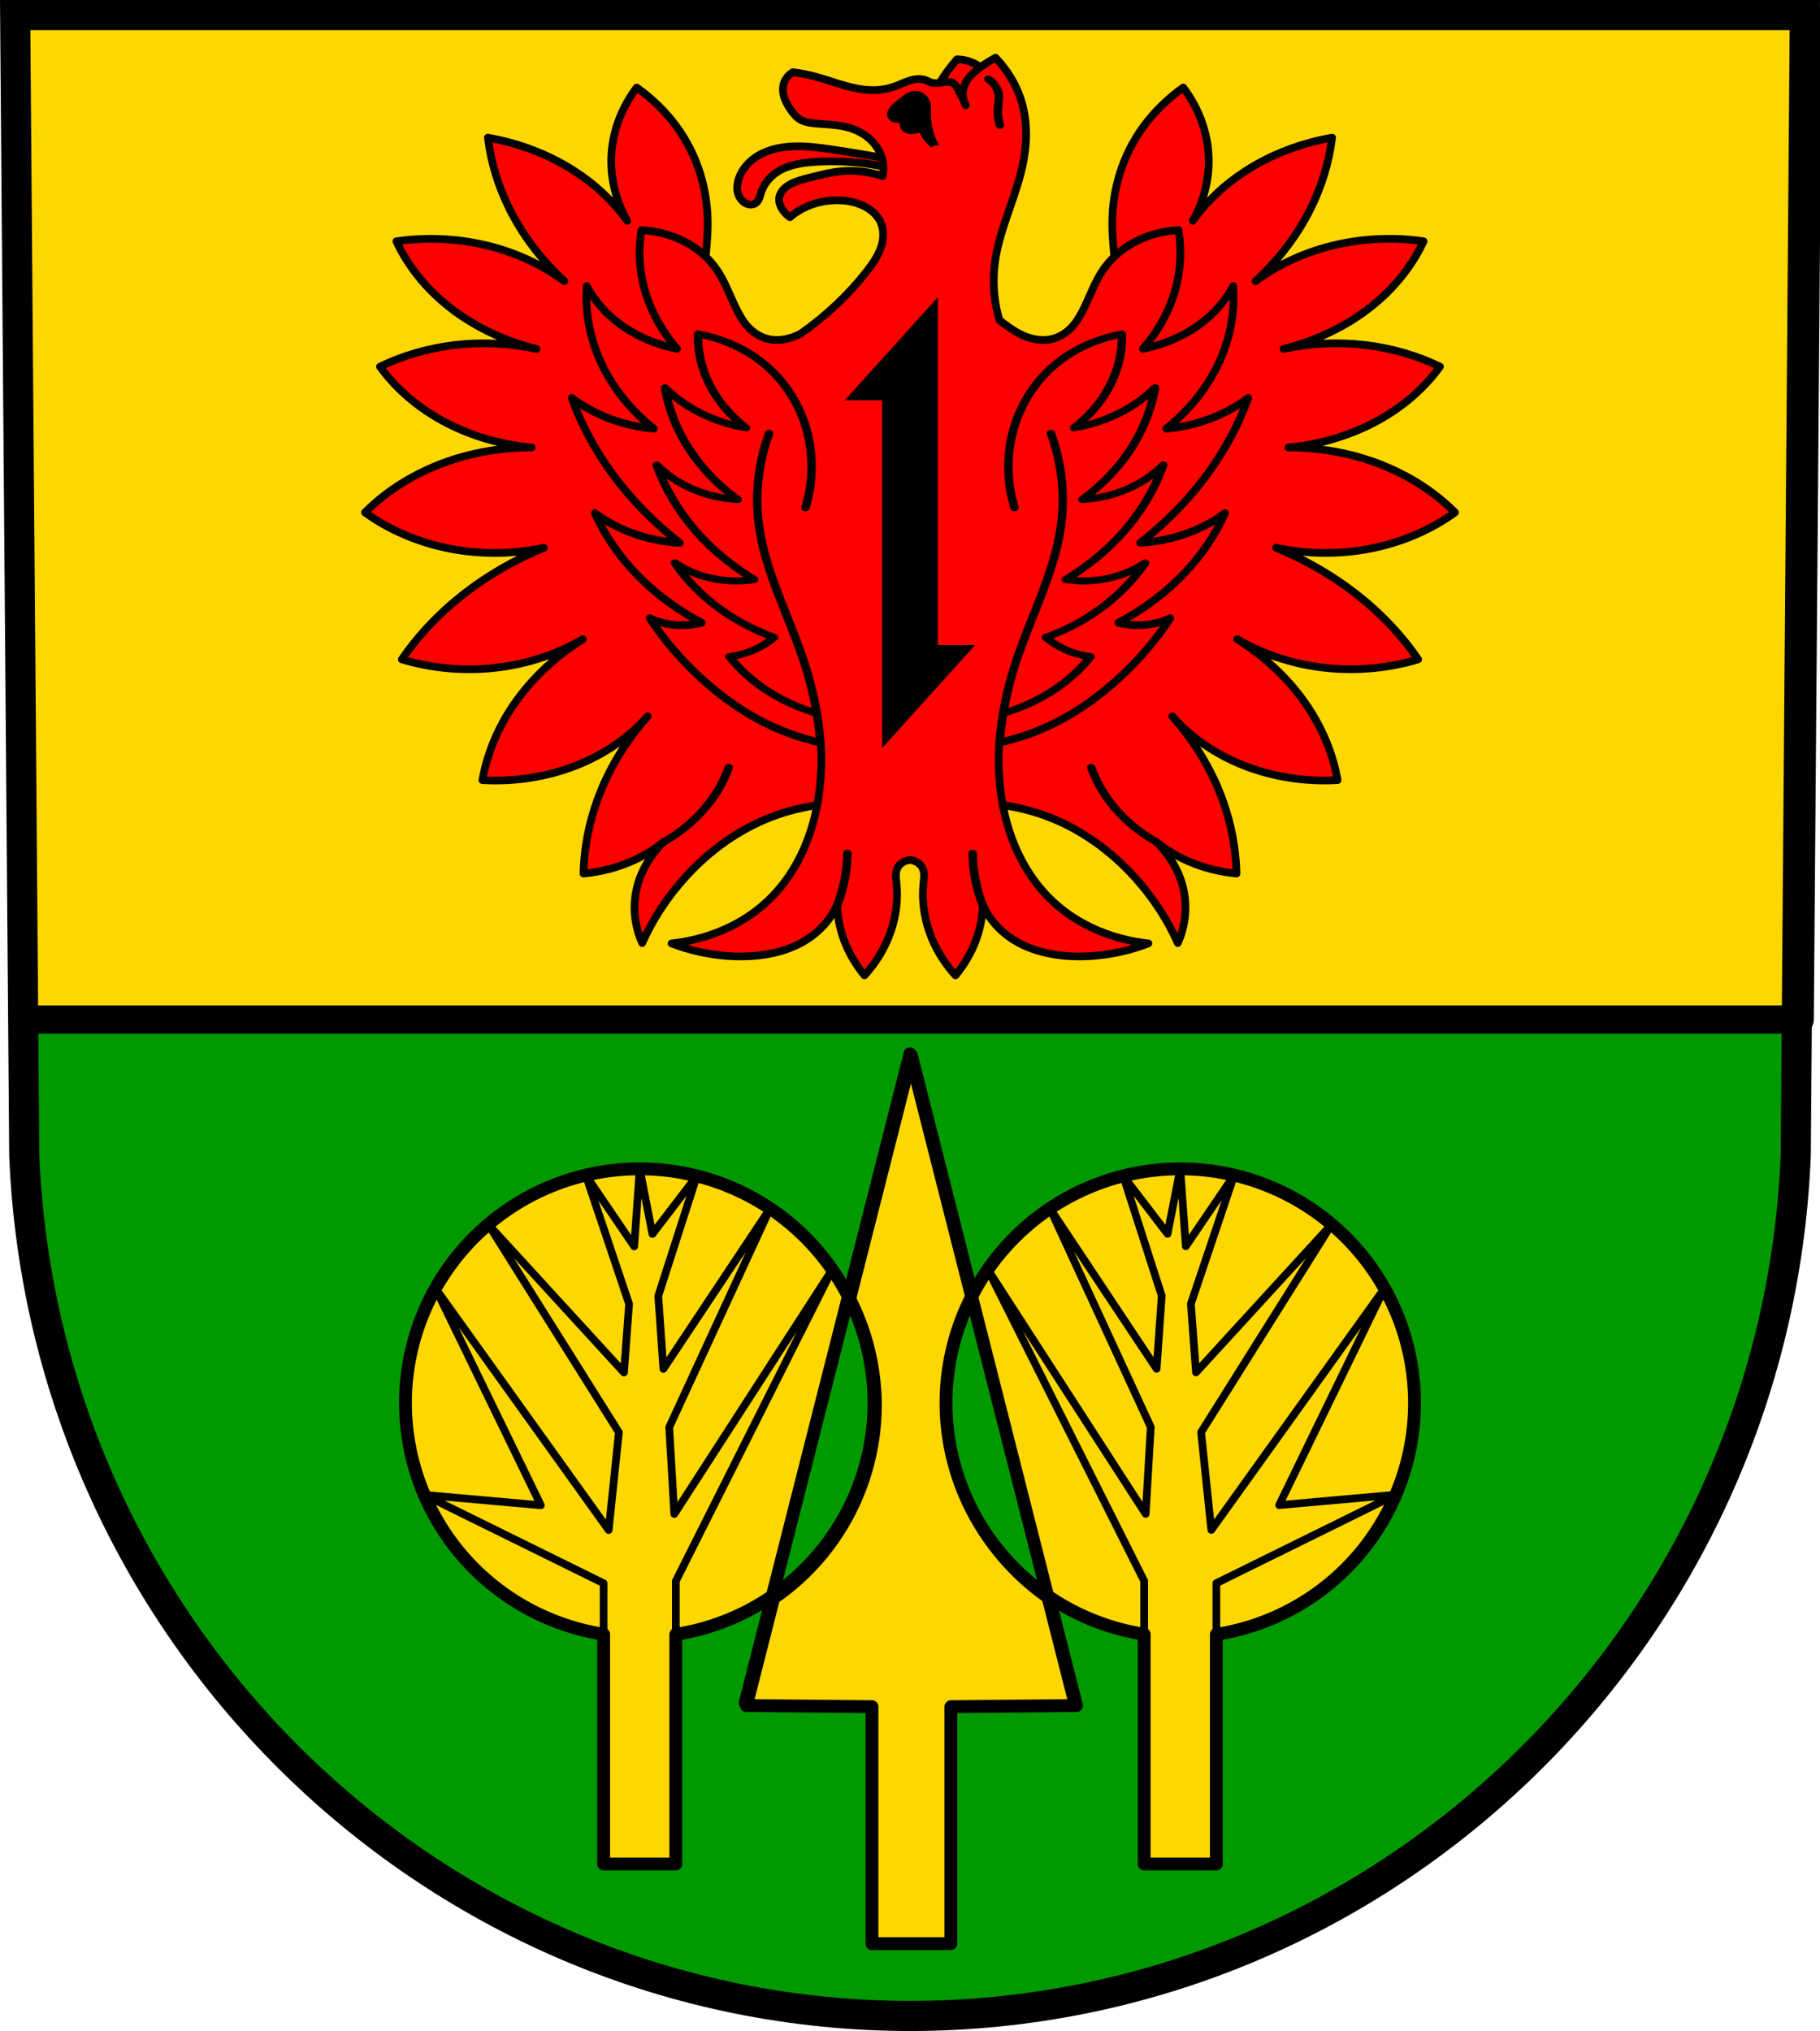<?xml version="1.0" encoding="UTF-8" standalone="no"?>
<!-- Created with Inkscape (http://www.inkscape.org/) -->

<svg
   xmlns:dc="http://purl.org/dc/elements/1.1/"
   xmlns:cc="http://creativecommons.org/ns#"
   xmlns:rdf="http://www.w3.org/1999/02/22-rdf-syntax-ns#"
   xmlns:svg="http://www.w3.org/2000/svg"
   xmlns="http://www.w3.org/2000/svg"
   xmlns:sodipodi="http://sodipodi.sourceforge.net/DTD/sodipodi-0.dtd"
   xmlns:inkscape="http://www.inkscape.org/namespaces/inkscape"
   width="187.58mm"
   height="209.344mm"
   viewBox="0 0 187.58 209.344"
   version="1.1"
   id="svg2713"
   inkscape:version="0.92.4 (5da689c313, 2019-01-14)"
   sodipodi:docname="DEU Bollenbach COA.svg">
  <defs
     id="defs2707">
    <inkscape:path-effect
       effect="spiro"
       id="path-effect9222"
       is_visible="true" />
    <inkscape:path-effect
       effect="spiro"
       id="path-effect9218"
       is_visible="true" />
    <inkscape:path-effect
       effect="spiro"
       id="path-effect9000-9-4"
       is_visible="true" />
    <inkscape:path-effect
       effect="spiro"
       id="path-effect9000-4"
       is_visible="true" />
    <inkscape:path-effect
       effect="spiro"
       id="path-effect8951-8-3"
       is_visible="true" />
    <inkscape:path-effect
       effect="spiro"
       id="path-effect8947-2-0"
       is_visible="true" />
    <inkscape:path-effect
       effect="spiro"
       id="path-effect8951-3"
       is_visible="true" />
    <inkscape:path-effect
       effect="spiro"
       id="path-effect8947-1"
       is_visible="true" />
    <inkscape:path-effect
       effect="spiro"
       id="path-effect9055-7"
       is_visible="true" />
    <inkscape:path-effect
       effect="spiro"
       id="path-effect9055"
       is_visible="true" />
  </defs>
  <sodipodi:namedview
     id="base"
     pagecolor="#ffffff"
     bordercolor="#666666"
     borderopacity="1.0"
     inkscape:pageopacity="0.0"
     inkscape:pageshadow="2"
     inkscape:zoom="0.69260138"
     inkscape:cx="354.4818"
     inkscape:cy="395.60994"
     inkscape:document-units="mm"
     inkscape:current-layer="layer1"
     showgrid="false"
     inkscape:window-width="1366"
     inkscape:window-height="745"
     inkscape:window-x="-8"
     inkscape:window-y="-8"
     inkscape:window-maximized="1"
     fit-margin-top="0"
     fit-margin-left="0"
     fit-margin-right="0"
     fit-margin-bottom="0"
     inkscape:snap-midpoints="true"
     inkscape:snap-smooth-nodes="true"
     inkscape:object-paths="false"
     inkscape:snap-nodes="true" />
  <g
     inkscape:label="Ebene 1"
     inkscape:groupmode="layer"
     id="layer1"
     transform="translate(0.055,-4.589)">
    <path
       style="fill:#009900;fill-opacity:1;fill-rule:evenodd;stroke:none;stroke-width:3.104;stroke-opacity:1"
       inkscape:connector-curvature="0"
       d="M 185.96,6.141 185.025,123.722 c -2.041,49.459 -42.376,88.631 -91.29,88.658 C 44.865,212.32 4.515,173.134 2.445,123.722 L 1.509,6.141 H 93.733 Z"
       id="path10563-0-6-7-7-2"
       sodipodi:nodetypes="ccccccc" />
    <path
       style="fill:#ffd700;fill-opacity:1;stroke:#000000;stroke-width:11;stroke-linecap:round;stroke-linejoin:round;stroke-miterlimit:4;stroke-dasharray:none;stroke-opacity:1;paint-order:markers fill stroke"
       d="M 5.914 5.867 L 9.021 396.576 L 699.941 396.576 L 703.051 5.867 L 354.473 5.867 L 5.914 5.867 z "
       transform="matrix(0.265,0,0,0.265,-0.055,4.589)"
       id="rect3494" />
    <path
       style="fill:none;fill-rule:evenodd;stroke:#000000;stroke-width:3.104;stroke-opacity:1"
       inkscape:connector-curvature="0"
       d="M 185.96,6.141 185.025,123.722 c -2.041,49.459 -42.376,88.631 -91.29,88.658 C 44.865,212.32 4.515,173.134 2.445,123.722 L 1.509,6.141 H 93.733 Z"
       id="path10563-0-6-7-7"
       sodipodi:nodetypes="ccccccc" />
    <path
       inkscape:connector-curvature="0"
       style="fill:#ff0000;fill-opacity:1;stroke:#000000;stroke-width:0.794;stroke-linecap:round;stroke-linejoin:round;stroke-miterlimit:4;stroke-dasharray:none;stroke-opacity:1"
       d="m 65.571,13.61 c -1.385,1.84 -2.258,3.946 -2.533,6.106 -0.331,2.598 0.211,5.269 1.548,7.632 -1.416,-1.991 -3.29,-3.755 -5.49,-5.166 -2.601,-1.669 -5.656,-2.842 -8.867,-3.405 0.309,2.54 1.071,5.042 2.252,7.397 1.358,2.707 3.271,5.22 5.63,7.397 -2.373,-1.762 -5.24,-3.059 -8.305,-3.757 -2.923,-0.666 -6.023,-0.787 -9.008,-0.352 1.171,2.52 3.01,4.822 5.349,6.693 2.552,2.042 5.698,3.562 9.087,4.401 -2.726,-0.594 -5.593,-0.736 -8.383,-0.409 -2.72,0.319 -5.365,1.081 -7.742,2.231 1.501,2.079 3.529,3.891 5.912,5.284 2.863,1.673 6.237,2.734 9.712,3.053 -2.936,-0.01 -5.874,0.471 -8.586,1.409 -3.318,1.147 -6.293,2.978 -8.586,5.284 2.524,1.836 5.601,3.14 8.867,3.757 3.141,0.594 6.452,0.553 9.571,-0.118 -2.974,1.226 -5.732,2.814 -8.163,4.697 -2.555,1.979 -4.747,4.284 -6.475,6.81 2.824,0.854 5.877,1.177 8.867,0.94 3.501,-0.279 6.907,-1.333 9.784,-3.02 -3.114,1.957 -5.707,4.49 -7.532,7.364 -1.416,2.231 -2.373,4.665 -2.815,7.162 3.323,0.198 6.704,-0.334 9.712,-1.526 2.889,-1.145 5.428,-2.897 7.319,-5.049 -2.32,2.616 -4.091,5.57 -5.208,8.688 -0.873,2.437 -1.348,4.972 -1.408,7.515 0.907,-0.084 1.804,-0.241 2.674,-0.469 2.107,-0.553 4.054,-1.527 5.63,-2.818 -1.419,1.364 -2.4,3.042 -2.815,4.814 -0.439,1.874 -0.241,3.848 0.563,5.636 1.058,-2.391 2.532,-4.653 4.363,-6.693 2.529,-2.819 5.805,-5.242 9.712,-6.575 3.187,-1.087 6.74,-1.417 10.135,-0.94 -1.282,-7.173 -0.898,-14.551 1.126,-21.604 0.744,-2.593 1.712,-5.167 1.892,-7.829 0.09,-1.331 -0.02,-2.68 -0.45,-3.964 -0.429,-1.284 -1.186,-2.504 -2.287,-3.47 -1.551,-1.361 -3.68,-2.147 -5.791,-2.798 -2.111,-0.651 -4.295,-1.215 -6.173,-2.251 -1.962,-1.083 -3.508,-2.653 -4.535,-4.418 -1.027,-1.765 -1.546,-3.72 -1.658,-5.68 -0.15,-2.623 0.415,-5.24 0.422,-7.867 0.009,-3.529 -1.026,-7.089 -3.237,-10.098 -1.1,-1.497 -2.483,-2.849 -4.082,-3.992 z m 56.328,0 c -1.599,1.143 -2.981,2.495 -4.082,3.992 -2.211,3.008 -3.247,6.569 -3.237,10.098 0.007,2.626 0.572,5.243 0.422,7.867 -0.112,1.96 -0.631,3.915 -1.658,5.68 -1.027,1.765 -2.574,3.335 -4.535,4.418 -1.877,1.036 -4.061,1.6 -6.173,2.251 -2.111,0.651 -4.24,1.437 -5.791,2.798 -1.101,0.966 -1.858,2.186 -2.287,3.47 -0.429,1.284 -0.54,2.633 -0.45,3.964 0.181,2.662 1.149,5.236 1.893,7.829 2.024,7.053 2.408,14.431 1.126,21.604 3.395,-0.477 6.947,-0.148 10.134,0.94 3.907,1.333 7.183,3.757 9.712,6.575 1.831,2.04 3.305,4.302 4.363,6.693 0.804,-1.788 1.002,-3.762 0.563,-5.636 -0.415,-1.772 -1.396,-3.45 -2.815,-4.814 1.577,1.291 3.523,2.265 5.63,2.818 0.87,0.228 1.767,0.386 2.674,0.469 -0.06,-2.543 -0.535,-5.078 -1.408,-7.515 -1.117,-3.118 -2.888,-6.072 -5.208,-8.688 1.891,2.152 4.431,3.903 7.319,5.049 3.008,1.193 6.389,1.724 9.712,1.526 -0.442,-2.498 -1.398,-4.931 -2.815,-7.162 -1.825,-2.874 -4.417,-5.407 -7.531,-7.364 2.877,1.687 6.283,2.741 9.783,3.02 2.99,0.238 6.043,-0.086 8.867,-0.94 -1.728,-2.526 -3.92,-4.831 -6.475,-6.81 -2.431,-1.883 -5.19,-3.47 -8.164,-4.697 3.119,0.671 6.43,0.712 9.571,0.118 3.266,-0.618 6.343,-1.921 8.867,-3.757 -2.293,-2.306 -5.268,-4.137 -8.586,-5.284 -2.713,-0.937 -5.65,-1.419 -8.586,-1.409 3.475,-0.319 6.849,-1.379 9.712,-3.053 2.382,-1.393 4.411,-3.205 5.912,-5.284 -2.376,-1.15 -5.021,-1.912 -7.742,-2.231 -2.79,-0.327 -5.657,-0.185 -8.383,0.409 3.389,-0.839 6.534,-2.359 9.087,-4.401 2.338,-1.871 4.178,-4.173 5.349,-6.693 -2.985,-0.435 -6.084,-0.314 -9.008,0.352 -3.065,0.698 -5.932,1.995 -8.305,3.757 2.36,-2.177 4.273,-4.69 5.63,-7.397 1.181,-2.355 1.943,-4.857 2.252,-7.397 -3.211,0.563 -6.267,1.736 -8.868,3.405 -2.2,1.412 -4.073,3.175 -5.489,5.166 1.337,-2.363 1.879,-5.034 1.548,-7.632 -0.275,-2.16 -1.149,-4.266 -2.533,-6.106 z"
       id="path9020" />
    <path
       style="fill:none;stroke:#000000;stroke-width:0.918;stroke-linecap:round;stroke-linejoin:miter;stroke-miterlimit:4;stroke-dasharray:none;stroke-opacity:1"
       d="m -127.587,142.05 c 1.995,-1.364 3.71,-3.136 5.006,-5.176 0.894,-1.406 1.59,-2.937 2.062,-4.535"
       id="path9053"
       inkscape:connector-curvature="0"
       inkscape:path-effect="#path-effect9055"
       inkscape:original-d="m -127.58749,142.05021 c 1.669,-1.72556 3.65551,-3.19173 5.00621,-5.1759 0.93448,-1.37274 1.3746,-3.02381 2.06151,-4.53532"
       sodipodi:nodetypes="cac"
       transform="matrix(0.947,0,0,0.79,189.183,-20.851)" />
    <path
       transform="matrix(-0.947,0,0,0.79,-1.713,-20.851)"
       style="fill:none;stroke:#000000;stroke-width:0.918;stroke-linecap:round;stroke-linejoin:miter;stroke-miterlimit:4;stroke-dasharray:none;stroke-opacity:1"
       d="m -127.587,142.05 c 1.995,-1.364 3.71,-3.136 5.006,-5.176 0.894,-1.406 1.59,-2.937 2.062,-4.535"
       id="path9053-0"
       inkscape:connector-curvature="0"
       inkscape:path-effect="#path-effect9055-7"
       inkscape:original-d="m -127.58749,142.05021 c 1.669,-1.72556 3.65551,-3.19173 5.00621,-5.1759 0.93448,-1.37274 1.3746,-3.02381 2.06151,-4.53532"
       sodipodi:nodetypes="cac" />
    <path
       inkscape:connector-curvature="0"
       style="fill:#ff0000;fill-opacity:1;stroke:#000000;stroke-width:0.794;stroke-linecap:round;stroke-linejoin:round;stroke-miterlimit:4;stroke-dasharray:none;stroke-opacity:1"
       d="m 98.575,10.703 c -0.351,0.404 -0.683,0.82 -0.995,1.246 -0.57,0.776 -1.08,1.598 -1.294,2.49 -0.219,0.912 -0.113,1.876 0.299,2.74 l 5.474,1.162 c 0.988,-1.57 1.1,-3.505 0.298,-5.147 -0.435,-0.892 -1.162,-1.72 -2.189,-2.159 -0.491,-0.209 -1.041,-0.324 -1.593,-0.332 z m -16.535,8.964 c -1.241,0.015 -2.502,0.223 -3.57,0.751 -1.292,0.638 -2.245,1.753 -2.488,2.989 -0.065,0.332 -0.081,0.674 -0.008,1.005 0.073,0.331 0.238,0.652 0.505,0.904 0.136,0.129 0.3,0.24 0.491,0.306 0.191,0.065 0.409,0.082 0.604,0.027 0.132,-0.038 0.25,-0.108 0.344,-0.194 0.095,-0.086 0.167,-0.188 0.224,-0.295 0.112,-0.214 0.159,-0.447 0.228,-0.673 0.27,-0.888 0.905,-1.701 1.792,-2.242 1.213,-0.74 2.779,-0.934 4.28,-0.996 1.495,-0.062 2.998,-0.016 4.479,0.166 1.252,0.154 2.486,0.404 3.683,0.747 V 21.165 c -2.278,-0.433 -4.568,-0.821 -6.868,-1.162 -1.222,-0.181 -2.454,-0.35 -3.695,-0.335 z"
       id="path9117-6" />
    <path
       inkscape:connector-curvature="0"
       style="fill:#ff0000;fill-opacity:1;stroke:#000000;stroke-width:0.794;stroke-linecap:round;stroke-linejoin:round;stroke-miterlimit:4;stroke-dasharray:none;stroke-opacity:1"
       d="m 102.557,10.537 c -0.6,0.318 -1.166,0.68 -1.692,1.08 -0.563,0.428 -1.089,0.912 -1.393,1.495 -0.382,0.731 -0.382,1.594 0,2.325 -0.241,-0.561 -0.507,-1.115 -0.796,-1.661 -0.068,-0.129 -0.139,-0.258 -0.233,-0.375 -0.094,-0.117 -0.215,-0.222 -0.364,-0.289 -0.18,-0.08 -0.391,-0.098 -0.593,-0.086 -0.203,0.012 -0.401,0.053 -0.601,0.086 -0.296,0.049 -0.609,0.079 -0.896,0 -0.212,-0.058 -0.394,-0.172 -0.597,-0.249 -0.247,-0.094 -0.523,-0.132 -0.795,-0.127 -0.272,0.005 -0.541,0.054 -0.798,0.127 -0.52,0.148 -0.992,0.393 -1.493,0.581 -0.597,0.225 -1.238,0.369 -1.891,0.415 -1.136,0.08 -2.274,-0.136 -3.354,-0.438 -1.081,-0.302 -2.126,-0.691 -3.214,-0.973 -0.715,-0.186 -1.448,-0.324 -2.189,-0.415 -0.346,0.213 -0.623,0.502 -0.796,0.83 -0.26,0.493 -0.278,1.059 -0.142,1.586 0.136,0.527 0.417,1.02 0.739,1.486 0.261,0.378 0.562,0.752 0.995,0.996 0.547,0.307 1.234,0.37 1.891,0.415 1.146,0.079 2.319,0.136 3.384,0.498 1.086,0.37 2.012,1.057 2.588,1.91 0.606,0.898 0.822,1.975 0.597,2.989 -1.347,-0.461 -2.834,-0.634 -4.28,-0.498 -1.121,0.105 -2.205,0.391 -3.284,0.664 -0.658,0.167 -1.327,0.334 -1.907,0.642 -0.29,0.154 -0.555,0.344 -0.764,0.572 -0.209,0.228 -0.36,0.495 -0.414,0.779 -0.07,0.364 0.023,0.741 0.199,1.079 0.2,0.384 0.51,0.729 0.896,0.997 1.249,-1.103 3.058,-1.75 4.877,-1.744 0.85,0.003 1.706,0.145 2.465,0.464 0.759,0.318 1.418,0.818 1.814,1.446 0.547,0.865 0.561,1.914 0.255,2.859 -0.306,0.944 -0.906,1.803 -1.549,2.621 -1.864,2.374 -4.144,4.52 -6.745,6.35 -0.48,0.252 -1.001,0.455 -1.552,0.567 -0.551,0.112 -1.134,0.131 -1.686,0.02 -0.787,-0.158 -1.476,-0.572 -2.005,-1.083 -0.528,-0.511 -0.908,-1.117 -1.233,-1.735 -0.777,-1.48 -1.266,-3.071 -2.252,-4.462 -0.681,-0.961 -1.593,-1.809 -2.674,-2.466 -1.455,-0.884 -3.217,-1.413 -5.013,-1.506 -0.362,2.152 -0.217,4.363 0.423,6.47 0.629,2.07 1.737,4.038 3.243,5.764 -2.128,-0.418 -4.131,-1.274 -5.782,-2.47 -1.51,-1.094 -2.723,-2.471 -3.525,-3.999 -0.204,2.843 0.38,5.723 1.692,8.352 1.191,2.386 2.98,4.564 5.217,6.352 -1.353,-0.124 -2.685,-0.401 -3.948,-0.823 -1.655,-0.553 -3.191,-1.354 -4.512,-2.353 0.998,2.764 2.424,5.42 4.23,7.882 1.907,2.598 4.238,4.98 6.909,7.058 -1.496,-0.087 -2.976,-0.365 -4.371,-0.823 -1.598,-0.525 -3.086,-1.285 -4.372,-2.235 1.134,2.533 2.814,4.895 4.935,6.94 1.751,1.688 3.801,3.16 6.063,4.352 -0.862,0.227 -1.779,0.307 -2.679,0.235 -0.939,-0.076 -1.858,-0.318 -2.679,-0.706 1.446,2.199 3.201,4.256 5.217,6.117 2.585,2.385 5.639,4.466 9.166,5.764 1.048,0.386 2.134,0.701 3.243,0.941 0.144,2.001 0.05,4.014 -0.282,5.999 -0.721,4.312 -2.706,8.654 -6.627,11.527 -2.358,1.728 -5.346,2.85 -8.461,3.176 1.817,0.709 3.784,1.149 5.782,1.294 2.58,0.187 5.281,-0.144 7.473,-1.294 1.761,-0.924 3.127,-2.359 3.807,-3.999 0.032,1.235 0.27,2.466 0.705,3.646 0.478,1.296 1.194,2.53 2.116,3.647 2.443,-2.678 3.645,-6.124 3.303,-9.478 -0.03,-0.299 -0.073,-0.599 -0.061,-0.899 0.012,-0.3 0.083,-0.605 0.262,-0.865 0.245,-0.356 0.696,-0.607 1.185,-0.66 0.488,0.053 0.94,0.305 1.185,0.66 0.18,0.26 0.249,0.565 0.262,0.865 0.012,0.3 -0.03,0.6 -0.06,0.899 -0.341,3.353 0.86,6.8 3.303,9.478 0.921,-1.117 1.638,-2.351 2.116,-3.647 0.435,-1.181 0.673,-2.411 0.705,-3.646 0.679,1.64 2.046,3.076 3.807,3.999 2.192,1.15 4.894,1.481 7.473,1.294 1.998,-0.145 3.965,-0.585 5.782,-1.294 -3.114,-0.326 -6.103,-1.448 -8.461,-3.176 -3.921,-2.874 -5.906,-7.215 -6.627,-11.527 -0.332,-1.985 -0.427,-3.998 -0.282,-5.999 1.109,-0.24 2.195,-0.555 3.243,-0.941 3.527,-1.297 6.581,-3.378 9.166,-5.764 2.016,-1.861 3.771,-3.918 5.217,-6.117 -0.821,0.388 -1.74,0.63 -2.679,0.706 -0.9,0.072 -1.817,-0.008 -2.679,-0.235 2.262,-1.193 4.312,-2.664 6.063,-4.352 2.121,-2.045 3.801,-4.407 4.935,-6.94 -1.286,0.95 -2.773,1.71 -4.372,2.235 -1.395,0.458 -2.875,0.737 -4.371,0.823 2.671,-2.078 5.002,-4.459 6.909,-7.058 1.807,-2.462 3.232,-5.118 4.23,-7.882 -1.321,0.999 -2.857,1.8 -4.512,2.353 -1.263,0.422 -2.596,0.699 -3.948,0.823 2.238,-1.788 4.026,-3.966 5.217,-6.352 1.312,-2.629 1.896,-5.509 1.692,-8.352 -0.802,1.528 -2.016,2.905 -3.525,3.999 -1.65,1.196 -3.653,2.052 -5.782,2.47 1.507,-1.726 2.614,-3.694 3.243,-5.764 0.64,-2.107 0.785,-4.318 0.423,-6.47 -1.797,0.093 -3.558,0.622 -5.013,1.506 -1.082,0.657 -1.993,1.505 -2.674,2.466 -0.986,1.391 -1.475,2.982 -2.252,4.462 -0.324,0.618 -0.705,1.224 -1.233,1.735 -0.528,0.511 -1.218,0.925 -2.005,1.083 -0.551,0.11 -1.134,0.092 -1.685,-0.02 -0.551,-0.112 -1.072,-0.315 -1.552,-0.567 -0.741,-0.388 -1.383,-0.886 -2.033,-1.377 -0.171,-0.572 -0.309,-1.151 -0.406,-1.735 -0.254,-1.54 -0.247,-3.109 0,-4.65 0.499,-3.109 1.957,-6.056 2.688,-9.133 0.572,-2.411 0.686,-4.937 -0.1,-7.306 -0.51,-1.537 -1.396,-2.987 -2.588,-4.234 z"
       id="path8941-7" />
    <path
       transform="matrix(0.947,0,0,0.79,188.915,-20.851)"
       style="fill:none;stroke:#000000;stroke-width:0.918;stroke-linecap:round;stroke-linejoin:miter;stroke-miterlimit:4;stroke-dasharray:none;stroke-opacity:1"
       d="m -110.25,129.116 c -0.226,-3.367 -0.774,-6.713 -1.633,-9.977 -1.602,-6.087 -4.29,-11.919 -5.037,-18.169 -0.489,-4.094 -0.119,-8.288 1.079,-12.232"
       id="path8945-2"
       inkscape:connector-curvature="0"
       inkscape:path-effect="#path-effect8947-1"
       inkscape:original-d="m -110.25014,129.11611 c -0.54394,-3.32578 -0.90935,-6.68534 -1.63263,-9.97655 -1.34893,-6.13818 -4.46441,-11.91017 -5.03686,-18.1687 -0.37285,-4.076289 0.71981,-8.15519 1.07933,-12.23239"
       sodipodi:nodetypes="caac" />
    <path
       transform="matrix(0.947,0,0,0.79,188.915,-20.851)"
       style="fill:none;stroke:#000000;stroke-width:0.918;stroke-linecap:round;stroke-linejoin:round;stroke-miterlimit:4;stroke-dasharray:none;stroke-opacity:1"
       d="m -110.651,125.26 c -2.004,-0.699 -3.889,-1.739 -5.549,-3.062 -1.533,-1.222 -2.873,-2.684 -3.958,-4.317 0.941,-0.149 1.857,-0.454 2.698,-0.899 0.798,-0.423 1.53,-0.971 2.159,-1.619 -2.083,-0.904 -4.031,-2.121 -5.756,-3.598 -2.017,-1.726 -3.73,-3.806 -5.037,-6.116 1.351,1.087 2.973,1.835 4.677,2.159 1.304,0.247 2.654,0.247 3.958,0 -1.934,-1.391 -3.691,-3.027 -5.217,-4.857 -2.456,-2.946 -4.305,-6.397 -5.397,-10.074 1.215,1.46 2.766,2.638 4.497,3.418 1.36,0.612 2.829,0.98 4.317,1.079 -2.101,-1.831 -3.875,-4.034 -5.217,-6.476 -1.377,-2.507 -2.296,-5.264 -2.698,-8.095 1.076,1.272 2.356,2.369 3.778,3.238 1.547,0.945 3.26,1.618 5.037,1.979 -1.591,-1.463 -2.885,-3.248 -3.778,-5.217 -0.995,-2.192 -1.49,-4.609 -1.439,-7.016 2.383,0.519 4.631,1.643 6.476,3.238 3.043,2.631 4.901,6.468 5.577,10.434 0.508,2.98 0.384,6.065 -0.36,8.994"
       id="path8949-3"
       inkscape:connector-curvature="0"
       inkscape:path-effect="#path-effect8951-3"
       inkscape:original-d="m -110.65084,125.2596 c -1.78952,-1.02091 -3.88876,-1.75577 -5.54924,-3.06194 -1.53441,-1.207 -3.95754,-4.31732 -3.95754,-4.31732 0,0 1.85852,-0.45942 2.69832,-0.89944 0.79671,-0.41744 2.15866,-1.61899 2.15866,-1.61899 0,0 -4.05562,-2.10534 -5.75642,-3.59776 -1.98517,-1.74196 -5.03687,-6.1162 -5.03687,-6.1162 0,0 2.99999,1.79031 4.67709,2.15866 1.28847,0.283 3.95754,0 3.95754,0 0,0 -3.7667,-2.97487 -5.21675,-4.85698 -2.32492,-3.017663 -5.39665,-10.073733 -5.39665,-10.073733 0,0 2.79968,2.603261 4.49721,3.417874 1.33738,0.641783 4.31731,1.079328 4.31731,1.079328 0,0 -3.88797,-4.043282 -5.21675,-6.475971 -1.36346,-2.49618 -2.69833,-8.094964 -2.69833,-8.094964 0,0 2.35642,2.383193 3.77765,3.237984 1.54582,0.929724 5.03687,1.978769 5.03687,1.978769 0,0 -2.91293,-3.251625 -3.77765,-5.216753 -0.96149,-2.185051 -1.4391,-7.015636 -1.4391,-7.015636 0,0 4.74635,1.554786 6.47597,3.237984 2.8261,2.750242 4.69505,6.589862 5.57653,10.433511 0.67071,2.924609 -0.23959,5.996006 -0.35978,8.994404"
       sodipodi:nodetypes="cacacacacacacacacacaac" />
    <path
       style="fill:none;stroke:#000000;stroke-width:0.918;stroke-linecap:round;stroke-linejoin:miter;stroke-miterlimit:4;stroke-dasharray:none;stroke-opacity:1"
       d="m -110.25,129.116 c -0.226,-3.367 -0.774,-6.713 -1.633,-9.977 -1.602,-6.087 -4.29,-11.919 -5.037,-18.169 -0.489,-4.094 -0.119,-8.288 1.079,-12.232"
       id="path8945-1-9"
       inkscape:connector-curvature="0"
       inkscape:path-effect="#path-effect8947-2-0"
       inkscape:original-d="m -110.25014,129.11611 c -0.54394,-3.32578 -0.90935,-6.68534 -1.63263,-9.97655 -1.34893,-6.13818 -4.46441,-11.91017 -5.03686,-18.1687 -0.37285,-4.076289 0.71981,-8.15519 1.07933,-12.23239"
       sodipodi:nodetypes="caac"
       transform="matrix(-0.947,0,0,0.79,-1.445,-20.851)" />
    <path
       style="fill:none;stroke:#000000;stroke-width:0.918;stroke-linecap:round;stroke-linejoin:round;stroke-miterlimit:4;stroke-dasharray:none;stroke-opacity:1"
       d="m -110.651,125.26 c -2.004,-0.699 -3.889,-1.739 -5.549,-3.062 -1.533,-1.222 -2.873,-2.684 -3.958,-4.317 0.941,-0.149 1.857,-0.454 2.698,-0.899 0.798,-0.423 1.53,-0.971 2.159,-1.619 -2.083,-0.904 -4.031,-2.121 -5.756,-3.598 -2.017,-1.726 -3.73,-3.806 -5.037,-6.116 1.351,1.087 2.973,1.835 4.677,2.159 1.304,0.247 2.654,0.247 3.958,0 -1.934,-1.391 -3.691,-3.027 -5.217,-4.857 -2.456,-2.946 -4.305,-6.397 -5.397,-10.074 1.215,1.46 2.766,2.638 4.497,3.418 1.36,0.612 2.829,0.98 4.317,1.079 -2.101,-1.831 -3.875,-4.034 -5.217,-6.476 -1.377,-2.507 -2.296,-5.264 -2.698,-8.095 1.076,1.272 2.356,2.369 3.778,3.238 1.547,0.945 3.26,1.618 5.037,1.979 -1.591,-1.463 -2.885,-3.248 -3.778,-5.217 -0.995,-2.192 -1.49,-4.609 -1.439,-7.016 2.383,0.519 4.631,1.643 6.476,3.238 3.043,2.631 4.901,6.468 5.577,10.434 0.508,2.98 0.384,6.065 -0.36,8.994"
       id="path8949-9-3"
       inkscape:connector-curvature="0"
       inkscape:path-effect="#path-effect8951-8-3"
       inkscape:original-d="m -110.65084,125.2596 c -1.78952,-1.02091 -3.88876,-1.75577 -5.54924,-3.06194 -1.53441,-1.207 -3.95754,-4.31732 -3.95754,-4.31732 0,0 1.85852,-0.45942 2.69832,-0.89944 0.79671,-0.41744 2.15866,-1.61899 2.15866,-1.61899 0,0 -4.05562,-2.10534 -5.75642,-3.59776 -1.98517,-1.74196 -5.03687,-6.1162 -5.03687,-6.1162 0,0 2.99999,1.79031 4.67709,2.15866 1.28847,0.283 3.95754,0 3.95754,0 0,0 -3.7667,-2.97487 -5.21675,-4.85698 -2.32492,-3.017663 -5.39665,-10.073733 -5.39665,-10.073733 0,0 2.79968,2.603261 4.49721,3.417874 1.33738,0.641783 4.31731,1.079328 4.31731,1.079328 0,0 -3.88797,-4.043282 -5.21675,-6.475971 -1.36346,-2.49618 -2.69833,-8.094964 -2.69833,-8.094964 0,0 2.35642,2.383193 3.77765,3.237984 1.54582,0.929724 5.03687,1.978769 5.03687,1.978769 0,0 -2.91293,-3.251625 -3.77765,-5.216753 -0.96149,-2.185051 -1.4391,-7.015636 -1.4391,-7.015636 0,0 4.74635,1.554786 6.47597,3.237984 2.8261,2.750242 4.69505,6.589862 5.57653,10.433511 0.67071,2.924609 -0.23959,5.996006 -0.35978,8.994404"
       sodipodi:nodetypes="cacacacacacacacacacaac"
       transform="matrix(-0.947,0,0,0.79,-1.445,-20.851)" />
    <path
       transform="matrix(0.947,0,0,0.79,188.915,-20.851)"
       style="fill:none;stroke:#000000;stroke-width:0.918;stroke-linecap:round;stroke-linejoin:miter;stroke-miterlimit:4;stroke-dasharray:none;stroke-opacity:1"
       d="m -92.598,150.265 c -0.333,-1.038 -0.592,-2.099 -0.774,-3.174 -0.199,-1.176 -0.305,-2.369 -0.318,-3.562"
       id="path8998-62"
       inkscape:connector-curvature="0"
       inkscape:path-effect="#path-effect9000-4"
       inkscape:original-d="m -92.597898,150.26521 c -0.321333,-0.86732 -0.596079,-2.09934 -0.773997,-3.17357 -0.194758,-1.1759 -0.27533,-2.18386 -0.318001,-3.5616"
       sodipodi:nodetypes="cac" />
    <path
       transform="matrix(-0.947,0,0,0.79,-1.445,-20.851)"
       style="fill:none;stroke:#000000;stroke-width:0.918;stroke-linecap:round;stroke-linejoin:miter;stroke-miterlimit:4;stroke-dasharray:none;stroke-opacity:1"
       d="m -92.598,150.265 c -0.333,-1.038 -0.592,-2.099 -0.774,-3.174 -0.199,-1.176 -0.305,-2.369 -0.318,-3.562"
       id="path8998-6-9"
       inkscape:connector-curvature="0"
       inkscape:path-effect="#path-effect9000-9-4"
       inkscape:original-d="m -92.597898,150.26521 c -0.321333,-0.86732 -0.596079,-2.09934 -0.773997,-3.17357 -0.194758,-1.1759 -0.27533,-2.18386 -0.318001,-3.5616"
       sodipodi:nodetypes="cac" />
    <path
       style="fill:none;stroke:#000000;stroke-width:0.918;stroke-linecap:round;stroke-linejoin:round;stroke-miterlimit:4;stroke-dasharray:none;stroke-opacity:1"
       d="m -91.982,42.519 c 0.603,0.467 1.013,1.177 1.115,1.933 0.087,0.64 -0.039,1.288 -0.074,1.933 -0.04,0.724 0.036,1.455 0.223,2.156"
       id="path9216"
       inkscape:connector-curvature="0"
       inkscape:path-effect="#path-effect9218"
       inkscape:original-d="m -91.982212,42.518582 c 0.347152,0.619176 0.93646,1.21066 1.114994,1.932655 0.154758,0.625844 -0.09517,1.288296 -0.07434,1.932654 0.02334,0.722007 0.148931,1.436835 0.222999,2.15565"
       sodipodi:nodetypes="caac"
       transform="matrix(0.947,0,0,0.79,188.915,-20.851)" />
    <path
       style="fill:#000000;stroke:#000000;stroke-width:0.918;stroke-linecap:butt;stroke-linejoin:miter;stroke-opacity:1;stroke-miterlimit:4;stroke-dasharray:none"
       d="m -97.855,51.141 c -0.547,-1.236 -0.828,-2.588 -0.818,-3.94 0.004,-0.565 0.057,-1.145 -0.117,-1.682 -0.087,-0.269 -0.233,-0.523 -0.445,-0.709 -0.212,-0.187 -0.494,-0.302 -0.776,-0.284 -0.256,0.016 -0.496,0.137 -0.7,0.293 -0.204,0.156 -0.379,0.346 -0.563,0.524 -0.223,0.216 -0.463,0.416 -0.677,0.641 -0.214,0.225 -0.406,0.479 -0.512,0.771 -0.064,0.177 -0.096,0.371 -0.053,0.554 0.022,0.092 0.062,0.179 0.122,0.252 0.06,0.073 0.139,0.13 0.228,0.16 0.107,0.036 0.223,0.03 0.336,0.028 0.113,-0.003 0.23,-9.64e-4 0.333,0.047 0.101,0.047 0.179,0.136 0.23,0.236 0.051,0.1 0.077,0.21 0.096,0.32 0.019,0.11 0.032,0.222 0.058,0.33 0.026,0.109 0.067,0.216 0.136,0.304 0.078,0.099 0.189,0.168 0.308,0.207 0.119,0.039 0.247,0.048 0.372,0.039 0.25,-0.019 0.489,-0.109 0.732,-0.172 0.122,-0.032 0.247,-0.056 0.372,-0.074 0.12,0.334 0.269,0.658 0.446,0.966 0.247,0.431 0.547,0.831 0.892,1.189 z"
       id="path9220"
       inkscape:connector-curvature="0"
       inkscape:path-effect="#path-effect9222"
       inkscape:original-d="m -97.854507,51.141192 c 0,0 -0.377801,-2.672622 -0.817663,-3.939641 -0.327069,-0.942121 -0.375896,-2.413416 -1.33799,-2.675982 -0.48401,-0.132091 -0.88734,0.48586 -1.26366,0.81766 -0.46165,0.40703 -1.06663,0.809216 -1.18932,1.412325 -0.0672,0.330247 0.0377,0.751423 0.29733,0.966327 0.17283,0.143074 0.48829,-0.05867 0.66899,0.07433 0.3485,0.256514 0.16453,0.943038 0.52033,1.189326 0.38762,0.268318 0.94214,0.108433 1.412328,0.07433 0.12601,-0.0091 0.371663,-0.07433 0.371663,-0.07433 0,0 0.264224,0.661673 0.445997,0.966327 0.253911,0.42556 0.891995,1.189326 0.891995,1.189326 z"
       sodipodi:nodetypes="caaaaaaaacacc"
       transform="matrix(0.947,0,0,0.79,188.915,-20.851)" />
    <path
       style="fill:#000000;fill-opacity:1;stroke:none;stroke-width:0.265;stroke-linecap:round;stroke-linejoin:round;stroke-miterlimit:4;stroke-dasharray:none;stroke-opacity:1;paint-order:markers fill stroke"
       d="m 96.606,35.219 -9.598,10.626 h 3.856 v 9.706 5.806 11.248 9.084 L 100.462,71.062 H 96.606 V 61.356 55.551 44.303 Z"
       id="rect9083"
       inkscape:connector-curvature="0" />
    <path
       style="fill:#ffd700;fill-opacity:1;stroke:#000000;stroke-width:5;stroke-linecap:round;stroke-linejoin:round;stroke-miterlimit:4;stroke-dasharray:none;stroke-opacity:1;paint-order:markers fill stroke"
       d="M 354.482 410.547 L 330.436 505.242 A 91.249 91.249 0 0 1 340.447 546.59 A 91.249 91.249 0 0 1 300.895 621.582 L 290.279 663.383 L 339.143 663.814 L 339.143 755.994 L 369.822 755.994 L 369.822 663.814 L 418.686 663.383 L 408.061 621.541 A 91.249 91.249 0 0 1 368.516 546.59 A 91.249 91.249 0 0 1 378.496 505.111 L 354.482 410.547 z "
       transform="matrix(0.265,0,0,0.265,-0.055,4.589)"
       id="rect4343" />
    <path
       inkscape:connector-curvature="0"
       style="fill:#ffd700;fill-opacity:1;stroke:none;stroke-width:1.323;stroke-linecap:round;stroke-linejoin:round;stroke-miterlimit:4;stroke-dasharray:none;stroke-opacity:1;paint-order:markers fill stroke"
       d="m 65.878,125.065 a 24.143,24.143 0 0 0 -24.143,24.143 24.143,24.143 0 0 0 20.423,23.825 v 23.68 h 7.441 V 173.046 A 24.143,24.143 0 0 0 90.022,149.207 24.143,24.143 0 0 0 65.878,125.065 Z m 55.712,0 a 24.143,24.143 0 0 0 -24.143,24.143 24.143,24.143 0 0 0 20.423,23.825 v 23.68 h 7.441 v -23.666 a 24.143,24.143 0 0 0 20.423,-23.838 24.143,24.143 0 0 0 -24.143,-24.143 z"
       id="rect4367-5" />
    <path
       style="fill:#009900;fill-opacity:1;stroke:none;stroke-width:5;stroke-linecap:round;stroke-linejoin:round;stroke-miterlimit:4;stroke-dasharray:none;stroke-opacity:1;paint-order:markers fill stroke"
       d="M 378.496 505.111 A 91.249 91.249 0 0 0 368.516 546.59 A 91.249 91.249 0 0 0 408.061 621.541 L 378.496 505.111 z M 330.436 505.242 L 300.895 621.582 A 91.249 91.249 0 0 0 340.447 546.59 A 91.249 91.249 0 0 0 330.436 505.242 z "
       transform="matrix(0.265,0,0,0.265,-0.055,4.589)"
       id="rect4367-5-1" />
    <path
       style="fill:none;stroke:#000000;stroke-width:1.323;stroke-linecap:round;stroke-linejoin:miter;stroke-opacity:1;stroke-miterlimit:4;stroke-dasharray:none"
       d="M 76.748,180.109 93.735,113.213"
       id="path4419"
       inkscape:connector-curvature="0" />
    <path
       style="fill:none;stroke:#000000;stroke-width:1.323;stroke-linecap:round;stroke-linejoin:miter;stroke-opacity:1;stroke-miterlimit:4;stroke-dasharray:none"
       d="M 110.722,180.109 93.735,113.213"
       id="path4421"
       inkscape:connector-curvature="0" />
    <path
       inkscape:connector-curvature="0"
       style="fill:none;fill-opacity:1;stroke:#000000;stroke-width:1.323;stroke-linecap:round;stroke-linejoin:round;stroke-miterlimit:4;stroke-dasharray:none;stroke-opacity:1;paint-order:markers fill stroke"
       d="m 65.878,125.065 a 24.143,24.143 0 0 0 -24.143,24.143 24.143,24.143 0 0 0 20.423,23.825 v 23.68 h 7.441 V 173.046 A 24.143,24.143 0 0 0 90.022,149.207 24.143,24.143 0 0 0 65.878,125.065 Z m 55.712,0 a 24.143,24.143 0 0 0 -24.143,24.143 24.143,24.143 0 0 0 20.423,23.825 v 23.68 h 7.441 V 173.046 a 24.143,24.143 0 0 0 20.423,-23.838 24.143,24.143 0 0 0 -24.143,-24.143 z"
       id="rect4367-5-0" />
    <path
       style="fill:none;stroke:#000000;stroke-width:0.794;stroke-linecap:round;stroke-linejoin:round;stroke-miterlimit:4;stroke-dasharray:none;stroke-opacity:1"
       d="m 62.158,173.032 v -5.25 l -18.479,-9.113 12.01,1.07 -10.861,-22.354 17.851,24.91 1.052,-10.072 -13.464,-21.433 13.99,15.269 0.526,-7.065 -4.465,-13.281 4.991,7.343 0.568,-7.991 1.311,6.714 4.578,-5.984 -3.976,12.373 0.526,7.516 10.998,-16.534 -10.397,22.547 0.526,8.944 16.275,-25.19 -16.12,32.105 2.9e-4,5.489"
       id="path4471"
       inkscape:connector-curvature="0"
       sodipodi:nodetypes="ccccccccccccccccccccccc" />
    <path
       style="fill:none;stroke:#000000;stroke-width:0.794;stroke-linecap:round;stroke-linejoin:round;stroke-miterlimit:4;stroke-dasharray:none;stroke-opacity:1"
       d="m 125.311,173.019 v -5.25 l 18.479,-9.113 -12.01,1.07 10.861,-22.354 -17.851,24.91 -1.052,-10.072 13.464,-21.433 -13.99,15.269 -0.526,-7.065 4.465,-13.281 -4.991,7.343 -0.568,-7.991 -1.311,6.714 -4.578,-5.984 3.976,12.373 -0.526,7.516 -10.998,-16.534 10.397,22.547 -0.526,8.944 -16.275,-25.19 16.12,32.105 -2.6e-4,5.489"
       id="path4471-4"
       inkscape:connector-curvature="0"
       sodipodi:nodetypes="ccccccccccccccccccccccc" />
  </g>
</svg>
